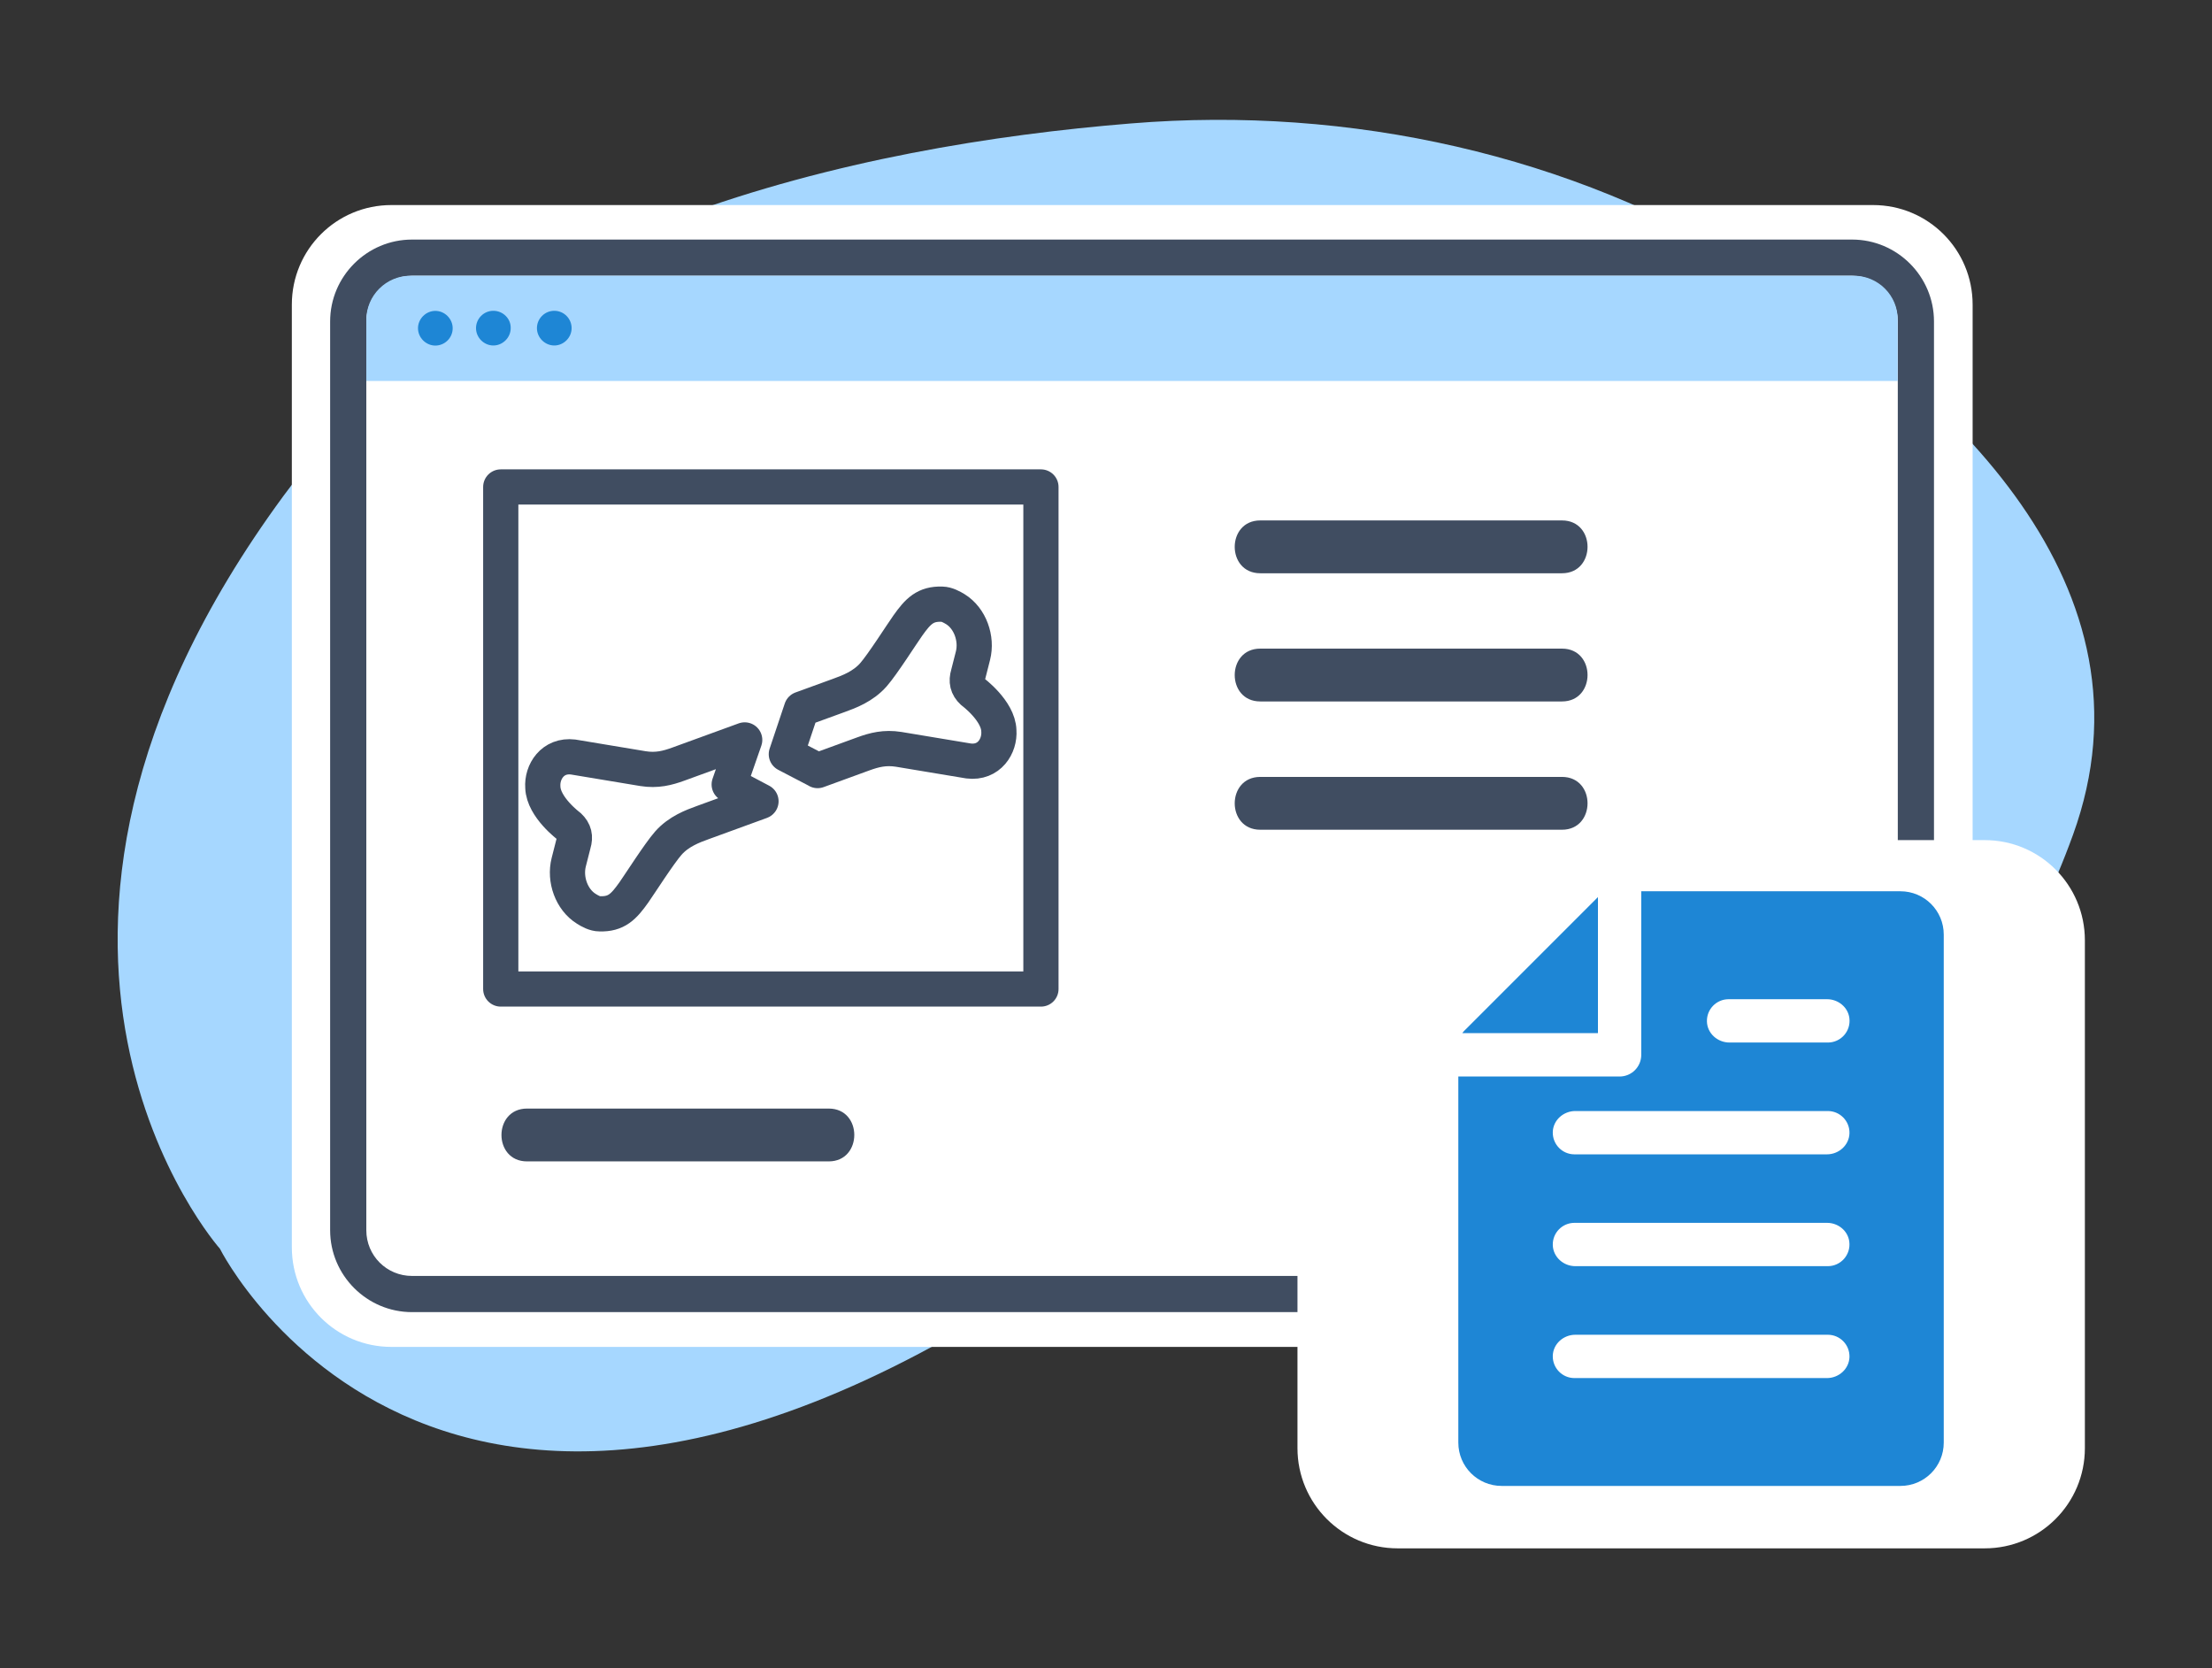 <?xml version="1.0" encoding="UTF-8"?>
<svg id="Layer_1" xmlns="http://www.w3.org/2000/svg" version="1.1" viewBox="0 0 251.26 189.48">
  <rect x="0" y="0" width="251.26" height="189.48" fill="#333333" stroke="none"/>
  <!-- Generator: Adobe Illustrator 29.5.1, SVG Export Plug-In . SVG Version: 2.1.0 Build 141)  -->
  <defs>
    <style>
      .st0 {
        fill: #fff;
      }

      .st1 {
        fill: #1e86d5;
      }

      .st2 {
        fill: none;
        stroke: #404d61;
        stroke-linecap: round;
        stroke-linejoin: round;
        stroke-width: 4px;
      }

      .st3 {
        fill: #404d61;
      }

      .st4 {
        fill: #a6d7ff;
      }
    </style>
  </defs>
  <path class="st4" d="M180.6,125.47s36.87,18.94,54.87-30.65c10.2-28.14-13.78-50.46-36.47-64.51-20.44-12.65-45.54-18.34-70.53-16.29-31.02,2.51-73.84,11.78-96.26,42.29-37.67,51.26-7.23,85.52-7.23,85.52,0,0,27.77,55.64,106.7-6.09,0,0,22.45-18.47,48.92-10.27h0Z"/>
  <g>
    <path class="st0" d="M212.76,152.98H44.46c-6.26,0-11.31-5.05-11.31-11.31V34.6c0-6.26,5.05-11.31,11.31-11.31h168.3c6.26,0,11.31,5.05,11.31,11.31v107.07c0,6.22-5.05,11.31-11.31,11.31h0Z"/>
    <path class="st3" d="M210.41,149.03H46.8c-5.12,0-9.3-4.18-9.3-9.3V36.51c0-5.12,4.18-9.3,9.3-9.3h163.58c5.12,0,9.3,4.18,9.3,9.3v103.22c0,5.12-4.15,9.3-9.27,9.3ZM46.8,31.32c-2.88,0-5.19,2.31-5.19,5.19v103.22c0,2.88,2.31,5.19,5.19,5.19h163.58c2.88,0,5.19-2.31,5.19-5.19V36.51c0-2.88-2.31-5.19-5.19-5.19,0,0-163.58,0-163.58,0Z"/>
  </g>
  <g>
    <path class="st4" d="M210.58,31.32H46.63c-2.78,0-5.02,2.24-5.02,5.02v6.93h173.95v-6.93c.03-2.78-2.21-5.02-4.99-5.02h.01Z"/>
    <path class="st1" d="M51.42,37.28c0,1.1-.9,1.97-1.97,1.97s-1.97-.9-1.97-1.97.9-1.97,1.97-1.97,1.97.9,1.97,1.97ZM56.04,35.3c-1.1,0-1.97.9-1.97,1.97s.9,1.97,1.97,1.97,1.97-.9,1.97-1.97c.03-1.07-.87-1.97-1.97-1.97ZM62.96,35.3c-1.1,0-1.97.9-1.97,1.97s.9,1.97,1.97,1.97,1.97-.9,1.97-1.97-.87-1.97-1.97-1.97Z"/>
  </g>
  <g>
    <path class="st0" d="M225.44,175.86h-66.68c-6.29,0-11.38-5.09-11.38-11.38v-57.68c0-6.29,5.09-11.38,11.38-11.38h66.68c6.29,0,11.38,5.09,11.38,11.38v57.68c0,6.29-5.09,11.38-11.38,11.38Z"/>
    <path class="st0" d="M205.09,124.27c-5.72,0-10.34-4.62-10.34-10.34v-12.35c0-5.72,4.62-10.34,10.34-10.34s10.34,4.62,10.34,10.34v12.35c.03,5.69-4.62,10.34-10.34,10.34ZM179.4,124.27c-5.72,0-10.34-4.62-10.34-10.34v-12.35c0-5.72,4.62-10.34,10.34-10.34s10.34,4.62,10.34,10.34v12.35c0,5.69-4.62,10.34-10.34,10.34Z"/>
  </g>
  <path class="st3" d="M143.15,65.11h34.28c3.86,0,3.87-6,0-6h-34.28c-3.86,0-3.87,6,0,6h0Z"/>
  <path class="st3" d="M143.15,79.67h34.28c3.86,0,3.87-6,0-6h-34.28c-3.86,0-3.87,6,0,6h0Z"/>
  <path class="st3" d="M143.15,94.24h34.28c3.86,0,3.87-6,0-6h-34.28c-3.86,0-3.87,6,0,6h0Z"/>
  <path class="st3" d="M59.86,131.91h34.28c3.86,0,3.87-6,0-6h-34.28c-3.86,0-3.87,6,0,6h0Z"/>
  <g>
    <g>
      <path class="st2" d="M92.87,87.52l5.18-1.89c1.26-.46,2.46-.77,4.03-.52l7.94,1.32c2.33.29,3.57-1.69,3.44-3.44h0c-.06-2.27-2.97-4.42-2.97-4.42-.62-.57-.74-1.21-.51-1.98l.54-2.12c.49-1.94-.32-4.24-2-5.28-.41-.25-.98-.56-1.52-.57h0c-1.9-.06-2.72.8-3.88,2.43-.67.94-2.87,4.41-3.91,5.59-1.18,1.34-2.78,1.93-3.91,2.34l-4.26,1.55-1.72,5.13,3.55,1.85Z"/>
      <path class="st2" d="M86.43,91.02l-6.61,2.41c-1.13.41-2.73,1-3.91,2.34-1.03,1.17-3.24,4.64-3.91,5.59-1.16,1.63-1.98,2.49-3.88,2.43h0c-.55,0-1.11-.31-1.52-.57-1.68-1.04-2.49-3.34-2-5.28l.54-2.12c.23-.77.11-1.4-.51-1.98,0,0-2.9-2.15-2.97-4.42h0c-.13-1.74,1.11-3.72,3.44-3.44l7.94,1.32c1.57.25,2.77-.06,4.03-.52l7.52-2.74-1.76,5.06,3.61,1.91Z"/>
    </g>
    <polyline class="st2" points="99.31 55.31 118.24 55.31 118.24 112.33 56.88 112.33 56.88 55.31 99.31 55.31"/>
  </g>
  <g>
    <path class="st1" d="M181.51,117.34h-15.4c.07-.11.14-.2.23-.28l15.17-15.17v15.45Z"/>
    <path class="st1" d="M207.52,156.52h-28.68c-1.39,0-2.5-1.15-2.46-2.54.04-1.35,1.22-2.38,2.56-2.38h28.68c1.38,0,2.5,1.14,2.46,2.53-.04,1.35-1.21,2.39-2.56,2.39ZM207.62,143.81h-28.68c-1.35,0-2.52-1.04-2.56-2.39-.04-1.39,1.08-2.53,2.46-2.53h28.7c1.25,0,2.37.9,2.52,2.14.19,1.5-.98,2.78-2.44,2.78ZM207.52,131.11h-28.68c-1.39,0-2.5-1.15-2.46-2.54.04-1.35,1.22-2.38,2.56-2.38h28.68c1.38,0,2.5,1.14,2.46,2.53-.04,1.35-1.21,2.39-2.56,2.39ZM207.62,118.41h-11.17c-1.35,0-2.53-1.04-2.56-2.39-.04-1.39,1.08-2.53,2.46-2.53h11.19c1.25,0,2.37.9,2.53,2.14.19,1.5-.98,2.78-2.44,2.78ZM186.43,101.23v18.58c0,1.36-1.1,2.46-2.46,2.46h-18.32v41.58c0,2.72,2.2,4.92,4.92,4.92h45.3c2.72,0,4.92-2.2,4.92-4.92v-57.7c0-2.72-2.2-4.92-4.92-4.92h-29.45Z"/>
  </g>
</svg>